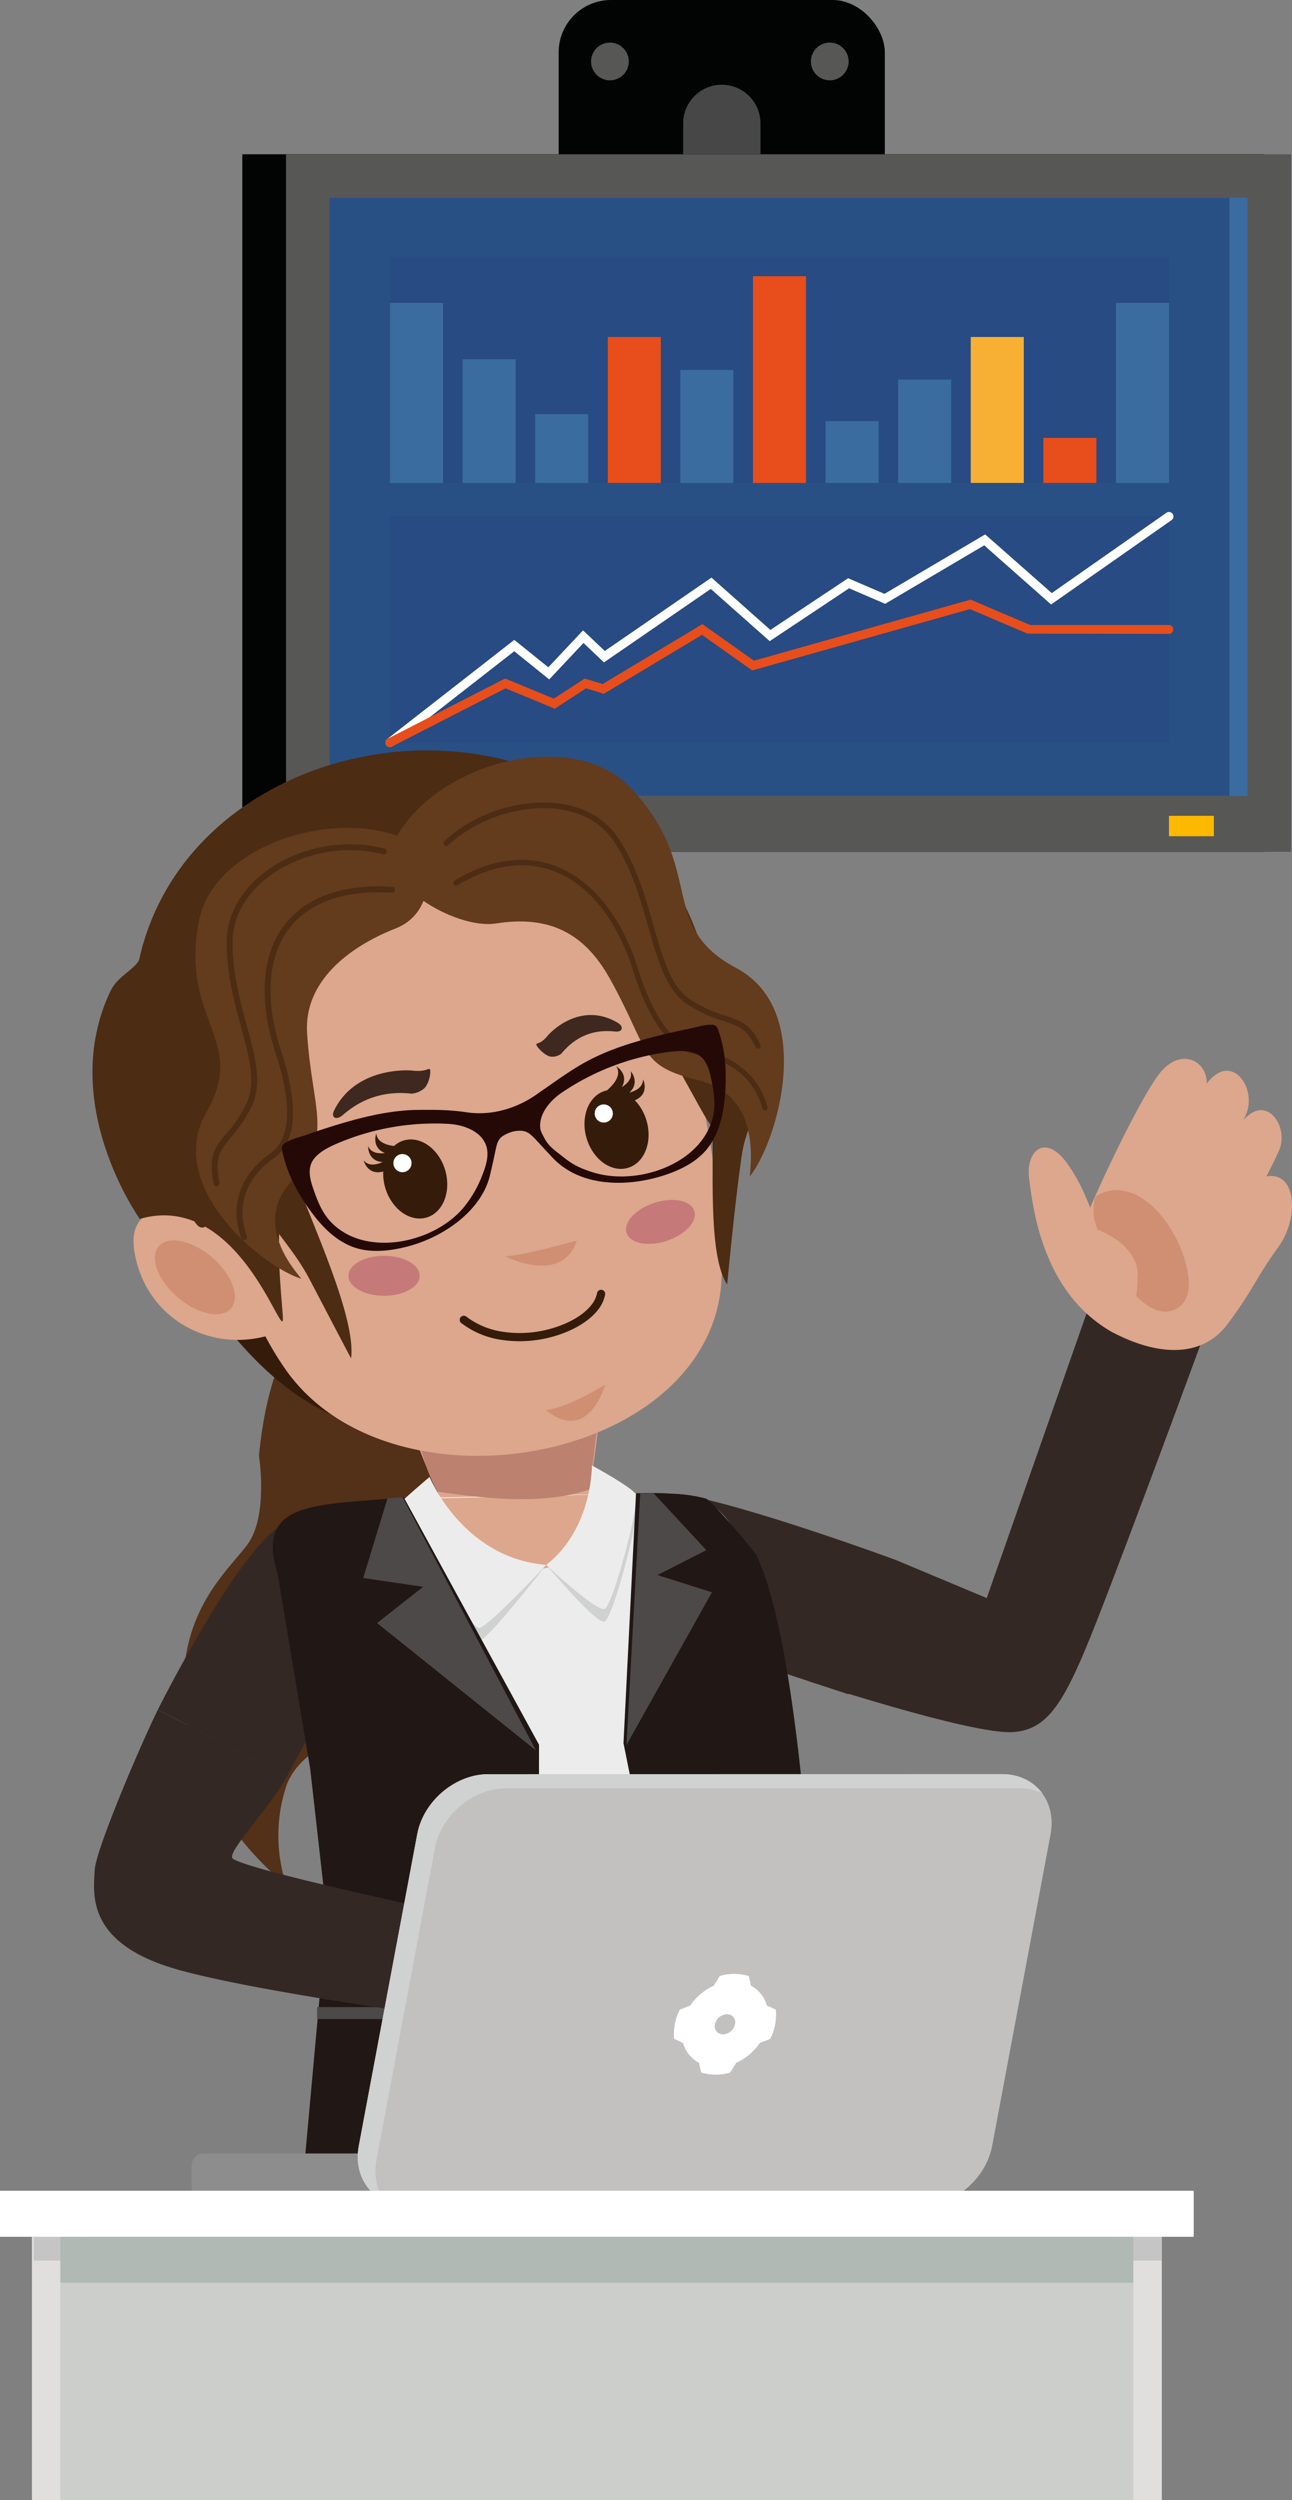 <svg xmlns="http://www.w3.org/2000/svg" viewBox="0 0 701.65 1357.32"><rect x="0" y="0" width="701.65" height="1357.32" fill="#808080" stroke="none"/><defs><style>.cls-1{fill:#020303;}.cls-2{fill:#474747;}.cls-3{fill:#575756;}.cls-4{fill:#3b6ca0;}.cls-5{fill:#295085;}.cls-6{fill:#fdb900;}.cls-7{fill:#274b82;}.cls-21,.cls-8{fill:#fff;}.cls-9{fill:#e74e1b;}.cls-10{fill:#f7b033;}.cls-11{fill:#533018;}.cls-11,.cls-12,.cls-14,.cls-18,.cls-21,.cls-22,.cls-23,.cls-25,.cls-26,.cls-27,.cls-29,.cls-30,.cls-31{fill-rule:evenodd;}.cls-12{fill:#351b0a;}.cls-13{fill:#342824;}.cls-14,.cls-17{fill:#dca78c;}.cls-15{fill:#ececec;}.cls-16,.cls-31{fill:#d0d1d1;}.cls-18{fill:#bd816f;}.cls-19{fill:#211714;}.cls-20{fill:#4d4949;}.cls-22,.cls-24{fill:#d08e72;}.cls-23{fill:#c57a79;}.cls-25{fill:#3e281f;}.cls-26{fill:#4c2c13;}.cls-27{fill:#633b1d;}.cls-28{fill:#240906;}.cls-29{fill:#8d8d8d;}.cls-30{fill:#c3c0c0;}.cls-32{fill:#e0dfdd;}.cls-33{fill:#c5c5c5;}.cls-34{fill:#cbcecb;}.cls-35{fill:#b0b9b3;}</style></defs><g id="Слой_2" data-name="Слой 2"><g id="_Пјh_1" data-name="№Пјh_1"><rect class="cls-1" x="303.39" width="177.14" height="121.53" rx="28.43"/><path class="cls-2" d="M392,382a21,21,0,0,0,21-21V67A21,21,0,1,0,371,67V361.07A21,21,0,0,0,392,382Z"/><path class="cls-3" d="M321,33.36a10.24,10.24,0,1,0,10.24-10.23A10.23,10.23,0,0,0,321,33.36Z"/><path class="cls-3" d="M440.39,33.36a10.24,10.24,0,1,0,10.24-10.23A10.24,10.24,0,0,0,440.39,33.36Z"/><rect class="cls-1" x="131.6" y="83.76" width="554.75" height="378.7"/><rect class="cls-3" x="155.34" y="83.76" width="545.82" height="378.7"/><rect class="cls-4" x="178.97" y="107.37" width="498.53" height="324.73"/><rect class="cls-5" x="178.97" y="107.37" width="488.72" height="324.73"/><rect class="cls-6" x="634.84" y="442.92" width="24.37" height="11.08"/><rect class="cls-7" x="211.78" y="139.47" width="423.05" height="122.72"/><rect class="cls-7" x="211.78" y="280.41" width="423.05" height="122.72"/><path class="cls-8" d="M211.78,405.55a2.42,2.42,0,0,1-1.48-4.32l69-53.83,18.48,14.89,18.85-20.06,11.82,11.19,57.93-39.83,32,28.41,42.21-28.08,19.75,8.49,54.69-32.28L571.18,322l62.27-43.61a2.42,2.42,0,0,1,2.77,4l-65.39,45.79-36.35-32.11-53.77,31.75-19.6-8.43L418,348.09l-32-28.37-58,39.9-11.13-10.55-18.6,19.8-19-15.31-66,51.48A2.44,2.44,0,0,1,211.78,405.55Z"/><path class="cls-9" d="M211.78,405.55a2.41,2.41,0,0,1-1.1-4.56l63.64-32.63,26.43,10.95,16.8-10.94,9.72,3,54.18-32.52,28,19.83,117.66-33.14,32.34,13.78h75.42a2.42,2.42,0,0,1,0,4.83L558,344l-31.23-13.31L408.51,364l-27.28-19.33-53.33,32-9.62-3-17,11.09-26.72-11.07-61.66,31.6A2.27,2.27,0,0,1,211.78,405.55Z"/><rect class="cls-4" x="211.78" y="164.44" width="28.81" height="97.75"/><rect class="cls-4" x="251.21" y="195.05" width="28.81" height="67.15"/><rect class="cls-4" x="290.63" y="224.84" width="28.81" height="37.35"/><rect class="cls-9" x="330.06" y="182.96" width="28.81" height="79.23"/><rect class="cls-4" x="369.48" y="200.84" width="28.81" height="61.36"/><rect class="cls-9" x="408.91" y="149.94" width="28.81" height="112.25"/><rect class="cls-4" x="448.33" y="228.62" width="28.81" height="33.57"/><rect class="cls-4" x="487.76" y="206.07" width="28.81" height="56.13"/><rect class="cls-10" x="527.18" y="182.96" width="28.81" height="79.23"/><rect class="cls-9" x="566.61" y="237.73" width="28.81" height="24.47"/><rect class="cls-4" x="606.03" y="164.44" width="28.81" height="97.75"/><path class="cls-11" d="M140.63,790.32s5.27,32.83-6.35,48.34-41.76,40.17-33,95.56,54.32,89.14,54.32,89.14-9.85-24-.22-53.42c13.07-39.93,116-44.27,125.41-139.3C291.5,721.92,156.62,625.61,140.63,790.32Z"/><path class="cls-12" d="M118.73,715.08c49.77,65.36,90.43,60.65,118,65.93S145,683,145,683Z"/><path class="cls-13" d="M439.18,912.73s88.3,29,110.69,27.65,30.78-21,53.64-80.7,52.71-141.34,52.71-141.34l-63.91-11.66L535.87,867.61l-49-20.52Z"/><path class="cls-13" d="M486.89,847.09l-26.12,72.76-93.29-30.78L185.56,909.59l-29.85,55-70-36.38s41.05-82.1,65.3-98.89,89.56-15.86,129.68-16.79,55-1.87,81.16-1.87,125,36.39,125,36.39"/><path class="cls-14" d="M216.77,756.13c12.47,35.07,34.23,106.81,80.68,109.4,21.14,1.18,30.07-117.41,30.07-117.41Z"/><path class="cls-15" d="M435.58,1001.72c-4.17-39.12-8.27-77.56-14.92-109.71-8-38.92-19.82-68.58-40-79-7.78-1.47-14.33-2.37-18.76-2.37-26.12,0-41.05.79-81.16,1.58-37.56.74-97.19.1-124.55,11.7,2.18,15.43,7.8,55.94,12.67,96.7,1.88,15.73,3.65,31.49,5.06,45.85,6.06,61.7,3.26,140.18,3.26,140.18s7.93,9.1,119,11.47S444,1108.67,444,1108.67s1.4-15.2-8.4-107"/><path class="cls-16" d="M233.29,808.78s17.84,37.13,63.36,40.81c0,0-31.53,40.6-36.32,41.21s-49.13-61-46.46-64.45S233.29,808.78,233.29,808.78Z"/><path class="cls-16" d="M321.45,802.55s.5,27.21-24.8,47c0,0,27.22,32.54,31.71,30.83s19.39-58.21,17-62.21S321.45,802.55,321.45,802.55Z"/><path class="cls-17" d="M274.65,851.75c41.49,5.44,53.46-22.32,52.57-40.48-12.17.35-26.06.82-46.5,1.3-14.06.33-31.23.44-48.63,1.15-1.23,12,2.66,32.79,42.56,38"/><path class="cls-18" d="M218,751.74c7.63,21.45,11,42.72,19.49,58.1,26.4,3.83,57.58,7.31,82.62-1.2,3.3-25.31,7.46-60.52,7.46-60.52Z"/><path class="cls-15" d="M233.29,801.84s17.84,44.07,63.36,47.75c0,0-31.53,33.66-36.32,34.27s-49.13-61.05-46.46-64.45S233.29,801.84,233.29,801.84Z"/><path class="cls-15" d="M321.45,795.6s.5,34.16-24.8,54c0,0,27.22,25.6,31.71,23.89s19.39-58.21,17-62.21S321.45,795.6,321.45,795.6Z"/><path class="cls-19" d="M292.42,1190.88l-118.14-3.38c-5.59-.19-9.87-4-9.32-8.46l12.57-138.49-9.06-80.17L150.81,854.7c-12.81-40.88,22.24-37.23,68.47-41.78l73.45,134.3Z"/><polygon class="cls-20" points="210.45 813.44 197.25 856.73 229.8 861.49 204.78 881.17 291.05 950.34 218.65 812.92 210.45 813.44"/><rect class="cls-20" x="172.22" y="1089.67" width="60.48" height="6.51" transform="translate(404.92 2185.84) rotate(180)"/><path class="cls-19" d="M411.05,844.8c32.47,69.79,36.41,336,36.41,336-2.45,1.91-6.33,3.44-11.15,4.07l-48.46,6.25L338.6,946.36l6.8-135.68c15-.33,26.71-.1,37.91,2.89C386.49,814.42,409.88,842.3,411.05,844.8Z"/><polygon class="cls-20" points="354.93 810.68 383.6 841.59 357.07 855.11 386.64 864.47 340.22 947.35 347.7 810.76 354.93 810.68"/><rect class="cls-20" x="405.05" y="1089.67" width="39" height="6.51" transform="translate(849.09 2185.84) rotate(180)"/><path class="cls-14" d="M364.39,529c20.16,70.44,27.29,119.92,27.59,160.36.75,103.58-178.47,137.68-237,54a175.89,175.89,0,0,1-10.87-17.84C114,733.3,83.5,716.9,74.73,687.09c-10.68-36.32,21-29,21-29s-11.14-57.46,3.08-126.16C118,439.21,352.19,486.4,364.39,529Z"/><path class="cls-12" d="M219.32,619.16c-9,2.66-13.5,14.17-10.09,25.72s13.45,18.77,22.44,16.12,13.5-14.17,10.09-25.72S228.31,616.51,219.32,619.16Z"/><path class="cls-21" d="M217.17,626.75a4.93,4.93,0,1,0,6.13,3.33A4.93,4.93,0,0,0,217.17,626.75Z"/><path class="cls-12" d="M328.65,592.22c-9,2.65-13.51,14.17-10.1,25.72S332,636.71,341,634.05s13.5-14.16,10.09-25.72S337.63,589.57,328.65,592.22Z"/><path class="cls-21" d="M326.5,599.8a4.93,4.93,0,1,0,6.12,3.34A4.93,4.93,0,0,0,326.5,599.8Z"/><path class="cls-22" d="M90.4,674c-8.45,2.57-8.4,13.38.11,24.14s22.26,17.4,30.72,14.83,8.4-13.37-.11-24.13S98.86,671.43,90.4,674Z"/><path class="cls-22" d="M274.25,682.09c11.12-.64,38.86-8.54,38.86-8.54S308.28,697.24,274.25,682.09Z"/><path class="cls-22" d="M296.43,765.48c11.12-.64,32.24-13.74,32.24-13.74S319.6,784.41,296.43,765.48Z"/><path class="cls-23" d="M208.57,681.79c10.69,0,19.35,4.86,19.35,10.85s-8.66,10.86-19.35,10.86-19.35-4.86-19.35-10.86S197.88,681.79,208.57,681.79Z"/><path class="cls-23" d="M355.28,653.07c10.16-3.32,19.9-1.39,21.76,4.3s-4.86,13-15,16.33-19.9,1.39-21.77-4.31S345.12,656.38,355.28,653.07Z"/><path class="cls-12" d="M250.51,718.3a2.22,2.22,0,1,1,2.74-3.5,42.55,42.55,0,0,0,19,8.1A62.2,62.2,0,0,0,301,720.8c8.78-2.74,16.16-7.17,20.2-12.37a14.52,14.52,0,0,0,3.05-6.43,2.23,2.23,0,0,1,4.39.77,19.05,19.05,0,0,1-3.93,8.4c-4.61,5.91-12.78,10.88-22.38,13.88a66.65,66.65,0,0,1-30.85,2.24A46.93,46.93,0,0,1,250.51,718.3Z"/><path class="cls-13" d="M155.71,964.63l-70-36.38c-8.9,17.89-33.7,75.84-34.29,87-.7,13.3-4.89,40.58,46.88,54.58s178.42,30.08,178.42,30.08l9.1-52.47S136.12,1016.64,126.32,1009c-3.36-3.36,19.79-27,29.39-44.32"/><path class="cls-17" d="M259.26,1057.92s7.93-32.18,48-56,76.51-35.45,84.44-29.85,2.33,17.72-17.27,24.72A260.55,260.55,0,0,0,339,1012.68s7.93,48.51-2.8,66.7-42,27.06-63.44,22.39-13.53-43.85-13.53-43.85"/><path class="cls-17" d="M333.89,1013.14s34.06-1.86,56.45,0,19.35,19.83-8.17,22.16-39.65,2.8-39.65,2.8"/><path class="cls-17" d="M334.59,1075.65s25.19,8.4,44.55,10.5,20.29-17,.23-21.46-41.51-8.63-41.51-8.63"/><path class="cls-17" d="M339.49,1034.37s30.79-2.34,50.38-.47,21,22.62-7.46,23.56-44.55.7-44.55.7"/><path class="cls-17" d="M604.17,723.31c23.13,12.22,48.05,14.87,62.46-4.43s14.72-24,27.86-42.23,9.12-52.47-19.69-31.75-45.21-4-45.21-4,16.71-30.41,24.08-46-11-30.08-24.94-10.84-50.27,97.38-49.4,107.62,12.71,25.15,24.84,31.55"/><path class="cls-24" d="M637.49,711.2c6.49-2.65,8.53-9.32,8.07-15.92-1.8-25.38-27.19-60.34-50.65-45.66-5,15.59,9,39.72,17.8,49.56C618.31,705.49,628,715.11,637.49,711.2Z"/><path class="cls-17" d="M617.76,694.24s3.49-16.45-21.85-26.77c0,0-5.69-21.84-17.07-36.81s-22-6.06-19.9,9.67,7.15,61.63,45.23,83c0,0,13.57-4.13,13.59-29.07"/><path class="cls-17" d="M654,590.23c13.71-21.08,29.16-.06,22.66,14.91S649,659.57,649,659.57l-22.43-16.81Z"/><path class="cls-17" d="M673.18,611c13-19.59,27.55-.11,21.37,13.79s-26.27,50.59-26.27,50.59l-21.16-15.56Z"/><path class="cls-25" d="M223.55,593.77a12.13,12.13,0,0,0,6.78-2.85c2.84-2.61,3.77-9,3.18-10.27s-1.73,1.4-9,.63-32.54,0-43.08,21.66c-1.81,3.73,1,5.23,4.08,2.93S200.83,591.17,223.55,593.77Z"/><path class="cls-12" d="M197.49,630c2.79,3.4,7.23,2.29,10.32.89-8.23-.48-7.92-8.62-7.92-8.62,1.67,3.81,5.87,4.15,9.15,3.74-7.61-3.12-4.69-10.71-4.69-10.71.61,7.25,12,7,12,7L213.44,625h0l-2.25,4.31-1.27,6.08C199.77,639.53,197.49,630,197.49,630Z"/><path class="cls-25" d="M334.83,560.06c3.18.07,4-2.72.81-4.67-18.73-11.28-34.57,2.53-38.49,7.23s-6.18,3.33-5.84,4.64,4.57,5.92,7.78,6.39a8,8,0,0,0,5.73-1.58C317.14,557.06,331.64,560,334.83,560.06Z"/><path class="cls-12" d="M343,598l-4.81-3.92-4.46-1.93h0l-4-.31s9-6.92,4.92-12.94c0,0,7.05,4.06,3.09,11.28,2.81-1.75,5.87-4.66,4.76-8.67,0,0,5.37,6.13-.73,11.68,3.29-.85,7.43-2.79,7.46-7.19C349.27,586,353.52,594.89,343,598Z"/><path class="cls-26" d="M152.72,659.08c-3.42,18.76,1.21,53.57.91,57.44-.79,10-24.89-69.95-77.71-54.77,0,0-44.92-62.59-16-123.54,5.1-10.72,17.07-12,17.28-23,.45-24.52,94.9,29.65,83.16,40C147.2,585.32,156,641.31,152.72,659.08Z"/><path class="cls-26" d="M389.68,608.43c27.66-318.63-445.13-227-283.86,55,14.22,22.9,32.26-91.19,32.1-91.94-1.53-7.4,4.39-47.49,21.61-55.5,25-11.62,71.33-54.31,107.32-53,41.45,1.55,71.35,48.88,74.52,61.14.21.81,17.28,38.81,31.46,64C382.65,605.55,389.19,619.88,389.68,608.43Z"/><path class="cls-26" d="M142.85,645c.49,1.4-2.68,5.66,2.24,15.27,4.1,8,15.33,19.52,23,34.22,11.43,21.9,22.44,42.81,22.57,43,3-22.25-22.43-75.62-30.11-98.09-3.75-12.39-5.78-32.43-11.66-30.59C139.88,607.4,141.1,639,142.85,645Z"/><path class="cls-26" d="M408.7,599.14c1.88,10.49-3.59,11.88-6.06,29.29-4,28.32-7.68,68.63-7.73,68.92-10.81-15.79-7-67-8.12-87.36-1.07-11-6.5-27.16-.45-28.16C394.06,577,408.12,593.82,408.7,599.14Z"/><path class="cls-27" d="M212.4,452.65c24.65,7.19,26.38,42,2.49,51.39C189.23,514.14,165,533,166.77,560.83c2.63,42.1,14.74,56-7.72,79.59s.8,48.73,4.56,53.85c-21.73-6.87-74.43-50.39-51.54-90.38s-14.83-49.46-3.92-104.42C115.49,462.46,172.1,440.9,212.4,452.65Z"/><path class="cls-27" d="M213.46,457.74c-10.13,20.63,33.61,47.11,55.84,43.62,28.85-4.54,48.05,5,62,30.13,22.25,40.13,15,46.79,48.53,55.19s27.71,45.14,27.4,52c15.1-19.07,36-90-7.45-113.16s-15.83-54-57.48-98C310.65,394.15,234.93,414,213.46,457.74Z"/><path class="cls-26" d="M414,601.7a1.45,1.45,0,1,0,2.79-.77,40.76,40.76,0,0,0-13.37-20.88,47.94,47.94,0,0,0-24.07-10.28c-6.88-.94-12.85-5.32-18-12.12-6-7.86-10.88-18.92-14.88-31.69a120.53,120.53,0,0,0-10.39-24.08c-7.94-13.79-18.25-24.19-30.34-29.95s-26-6.9-41-2.1a84.41,84.41,0,0,0-17.82,8.25,1.5,1.5,0,0,0-.5,2,1.44,1.44,0,0,0,2,.56,81,81,0,0,1,17.22-8c14.31-4.57,27.48-3.54,39,1.94s21.4,15.46,29,28.73a117.86,117.86,0,0,1,10.11,23.45c4.1,13.09,9.16,24.48,15.37,32.64,5.66,7.43,12.26,12.22,20,13.28a45,45,0,0,1,22.6,9.63A37.66,37.66,0,0,1,414,601.7Z"/><path class="cls-26" d="M241.31,456.72a1.54,1.54,0,0,0-.09,2.12,1.42,1.42,0,0,0,2.05.13,70.13,70.13,0,0,1,6.35-5.21,79.89,79.89,0,0,1,43-15c14.76-.54,28.69,3.71,37.69,14a34.42,34.42,0,0,1,2.6,3.34h0c9.83,14.26,14.72,31.45,19.14,47.06,5.23,18.39,9.84,34.64,21.26,42.05a77.05,77.05,0,0,0,20.07,9.26c7.44,2.43,12.38,4,16.91,13.94a1.46,1.46,0,0,0,1.94.74,1.51,1.51,0,0,0,.69-2c-5.1-11.11-10.53-12.89-18.7-15.56a75.11,75.11,0,0,1-19.39-8.92c-10.47-6.79-14.93-22.52-20-40.31-4.5-15.86-9.45-33.32-19.57-48h0a39,39,0,0,0-2.81-3.62c-9.64-11-24.41-15.59-40-15a82.86,82.86,0,0,0-44.54,15.49A72.27,72.27,0,0,0,241.31,456.72Z"/><path class="cls-26" d="M131.06,672.27a1.59,1.59,0,1,0,3-1.09c-3.12-8.52-3-16.35-.68-23.16,2.67-7.85,8.25-14.39,15.09-19.09s9.92-12.11,10.52-21.57c.65-10.32-1.85-23-6.35-36.8-4.37-13.4-6.28-26-5.61-37.28.65-10.89,3.7-20.48,9.26-28.2s13.58-13.57,24.25-17.05c8.92-2.91,19.66-4.15,32.27-3.41a1.58,1.58,0,1,0,.19-3.16c-13-.78-24.16.52-33.44,3.54-11.33,3.7-19.91,10-25.85,18.23s-9.16,18.38-9.85,29.87c-.69,11.65,1.26,24.68,5.76,38.44,4.38,13.44,6.82,25.74,6.2,35.62-.54,8.49-3.34,15.16-9.14,19.15-7.38,5.07-13.4,12.15-16.3,20.69C127.82,654.46,127.66,663,131.06,672.27Z"/><path class="cls-26" d="M208.12,463.86a1.59,1.59,0,0,0,.82-3.07,73.76,73.76,0,0,0-18.21-2.43A78.35,78.35,0,0,0,148.89,470c-12,7.5-21,18.19-24.34,30.73a41.76,41.76,0,0,0-1.4,10.36c-.17,17.22,4,32.64,7.75,46.39,4.55,16.71,8.41,30.9,2.66,42.33a75.44,75.44,0,0,1-10.75,15.82c-6.06,7.21-9.76,11.62-6.81,27.07a1.59,1.59,0,1,0,3.12-.6c-2.68-14,.66-17.94,6.12-24.43a77.74,77.74,0,0,0,11.15-16.44c6.29-12.51,2.29-27.23-2.42-44.57-3.69-13.56-7.82-28.76-7.66-45.54a38.69,38.69,0,0,1,1.32-9.57c3.12-11.73,11.63-21.77,23-28.86a75.13,75.13,0,0,1,40.12-11.13A70.49,70.49,0,0,1,208.12,463.86Z"/><path class="cls-28" d="M389.91,558.89a5,5,0,0,0-.87-1.63,2.08,2.08,0,0,0-.44-.39,4.14,4.14,0,0,0-2.2-.51c-4-.1-7.57,1.22-11.45,2-6.9,1.42-13.79,3-20.61,4.75-13.51,3.49-26.93,7.92-39,15-7.52,4.39-14.49,9.57-21.66,14.45-2.07,1.41-18.14,14.67-40.66,11.26-8.54-1.29-17.31-1.36-26-1.25-13.93.16-27.73,3.26-41.1,7.22-6.74,2-13.48,4.19-20.13,6.52-3.73,1.31-7.47,2-10.85,4.16a4.15,4.15,0,0,0-1.62,1.57,2,2,0,0,0-.18.56,4.94,4.94,0,0,0,.09,1.84c2.25,11.62,7.83,22.36,14.73,32.07,5.44,7.64,12.07,15.07,21,19.34,9.58,4.61,20.8,3.72,31.2,1.19,20.78-5.08,41.37-19.83,45.94-39,3.54-14.83,3.23-16.89,5.13-19.54,1.59-2.23,5.46-3.6,6.71-4s5.29-1.12,7.8,0c3,1.3,4,3,14.45,14.12,14.54,15.4,39,16.12,59.44,9.79,10.21-3.18,20.29-8.19,26.14-17.07,5.43-8.24,7.29-18,8-27.37C394.69,582.09,394,570,389.91,558.89ZM264.7,625.47c.24,4-1.05,8.11-2.57,12a63.21,63.21,0,0,1-10.89,18.74c-16.85,19.29-53.64,26.45-71.79,6.95-4.61-4.94-7.09-11.3-9.26-17.6-1.74-5-3.45-11.09,0-16,3.25-4.5,9.3-7.26,14.4-9.37a134.81,134.81,0,0,1,59.27-10c7.9.48,16.71,3.81,19.74,10.73A13,13,0,0,1,264.7,625.47Zm121.54-39.75c1.37,6.52,2.52,13.25,1.11,19.87-5.54,26-40.64,38.49-65.14,30.95-10.47-3.22-13.3-6.09-19-10.47-3.29-2.54-5.73-4.65-7.62-8.25-.75-1.45-2-3.64-2.15-5.11-1-7.49,4.88-14.87,11.41-19.35a134.9,134.9,0,0,1,56-21.94c5.45-.81,12.06-1.56,17.16.63C383.5,574.44,385.17,580.57,386.24,585.72Z"/><path class="cls-29" d="M104.05,1175.62a6.47,6.47,0,0,1,6.45-6.48H513.05a6.47,6.47,0,0,1,6.45,6.48v13a6.47,6.47,0,0,1-6.45,6.48H110.5a6.47,6.47,0,0,1-6.45-6.48Z"/><path class="cls-30" d="M226.58,995.8c3.37-18,20.65-32.58,38.56-32.58H544.2c17.91,0,29.72,14.6,26.34,32.58L538.82,1165c-3.37,18-20.65,32.58-38.56,32.58H221.2c-17.91,0-29.72-14.6-26.35-32.58Z"/><path class="cls-21" d="M399.17,1099a6.93,6.93,0,0,1-6.5,5.47,4.38,4.38,0,0,1-4.4-5.47,6.93,6.93,0,0,1,6.5-5.47A4.38,4.38,0,0,1,399.17,1099Zm-11.55-20.92a30.64,30.64,0,0,0-12.79,10.77l-5.66,2.21a28.91,28.91,0,0,0-3.05,15.88l4.81,2.21a17.65,17.65,0,0,0,8.67,10.77l1.19,5.26a27.1,27.1,0,0,0,15.81,0l3.21-5.26a30.6,30.6,0,0,0,12.8-10.77l5.66-2.21a28.91,28.91,0,0,0,3.05-15.88l-4.82-2.21a17.63,17.63,0,0,0-8.66-10.77l-1.19-5.26a27.14,27.14,0,0,0-15.82,0Z"/><path class="cls-31" d="M265.14,963.22c-17.91,0-35.19,14.6-38.56,32.58L194.85,1165c-2.53,13.51,3.5,25.11,14.26,30-4.38-5.84-6.26-13.69-4.64-22.33l31.72-169.19c3.38-18,20.65-32.59,38.57-32.59H553.82a28.91,28.91,0,0,1,12.09,2.54c-4.74-6.32-12.4-10.26-21.71-10.26Z"/><rect class="cls-32" x="17.33" y="1214.37" width="27.17" height="142.96"/><rect class="cls-33" x="18.32" y="1214.51" width="27.17" height="12.79"/><rect class="cls-32" x="603.78" y="1214.37" width="27.17" height="142.96"/><rect class="cls-33" x="603.78" y="1214.51" width="27.17" height="12.79"/><rect class="cls-34" x="32.77" y="1214.37" width="582.73" height="142.96"/><rect class="cls-35" x="32.77" y="1214.37" width="582.73" height="24.95"/><rect class="cls-8" y="1189.37" width="648.28" height="25"/></g></g></svg>